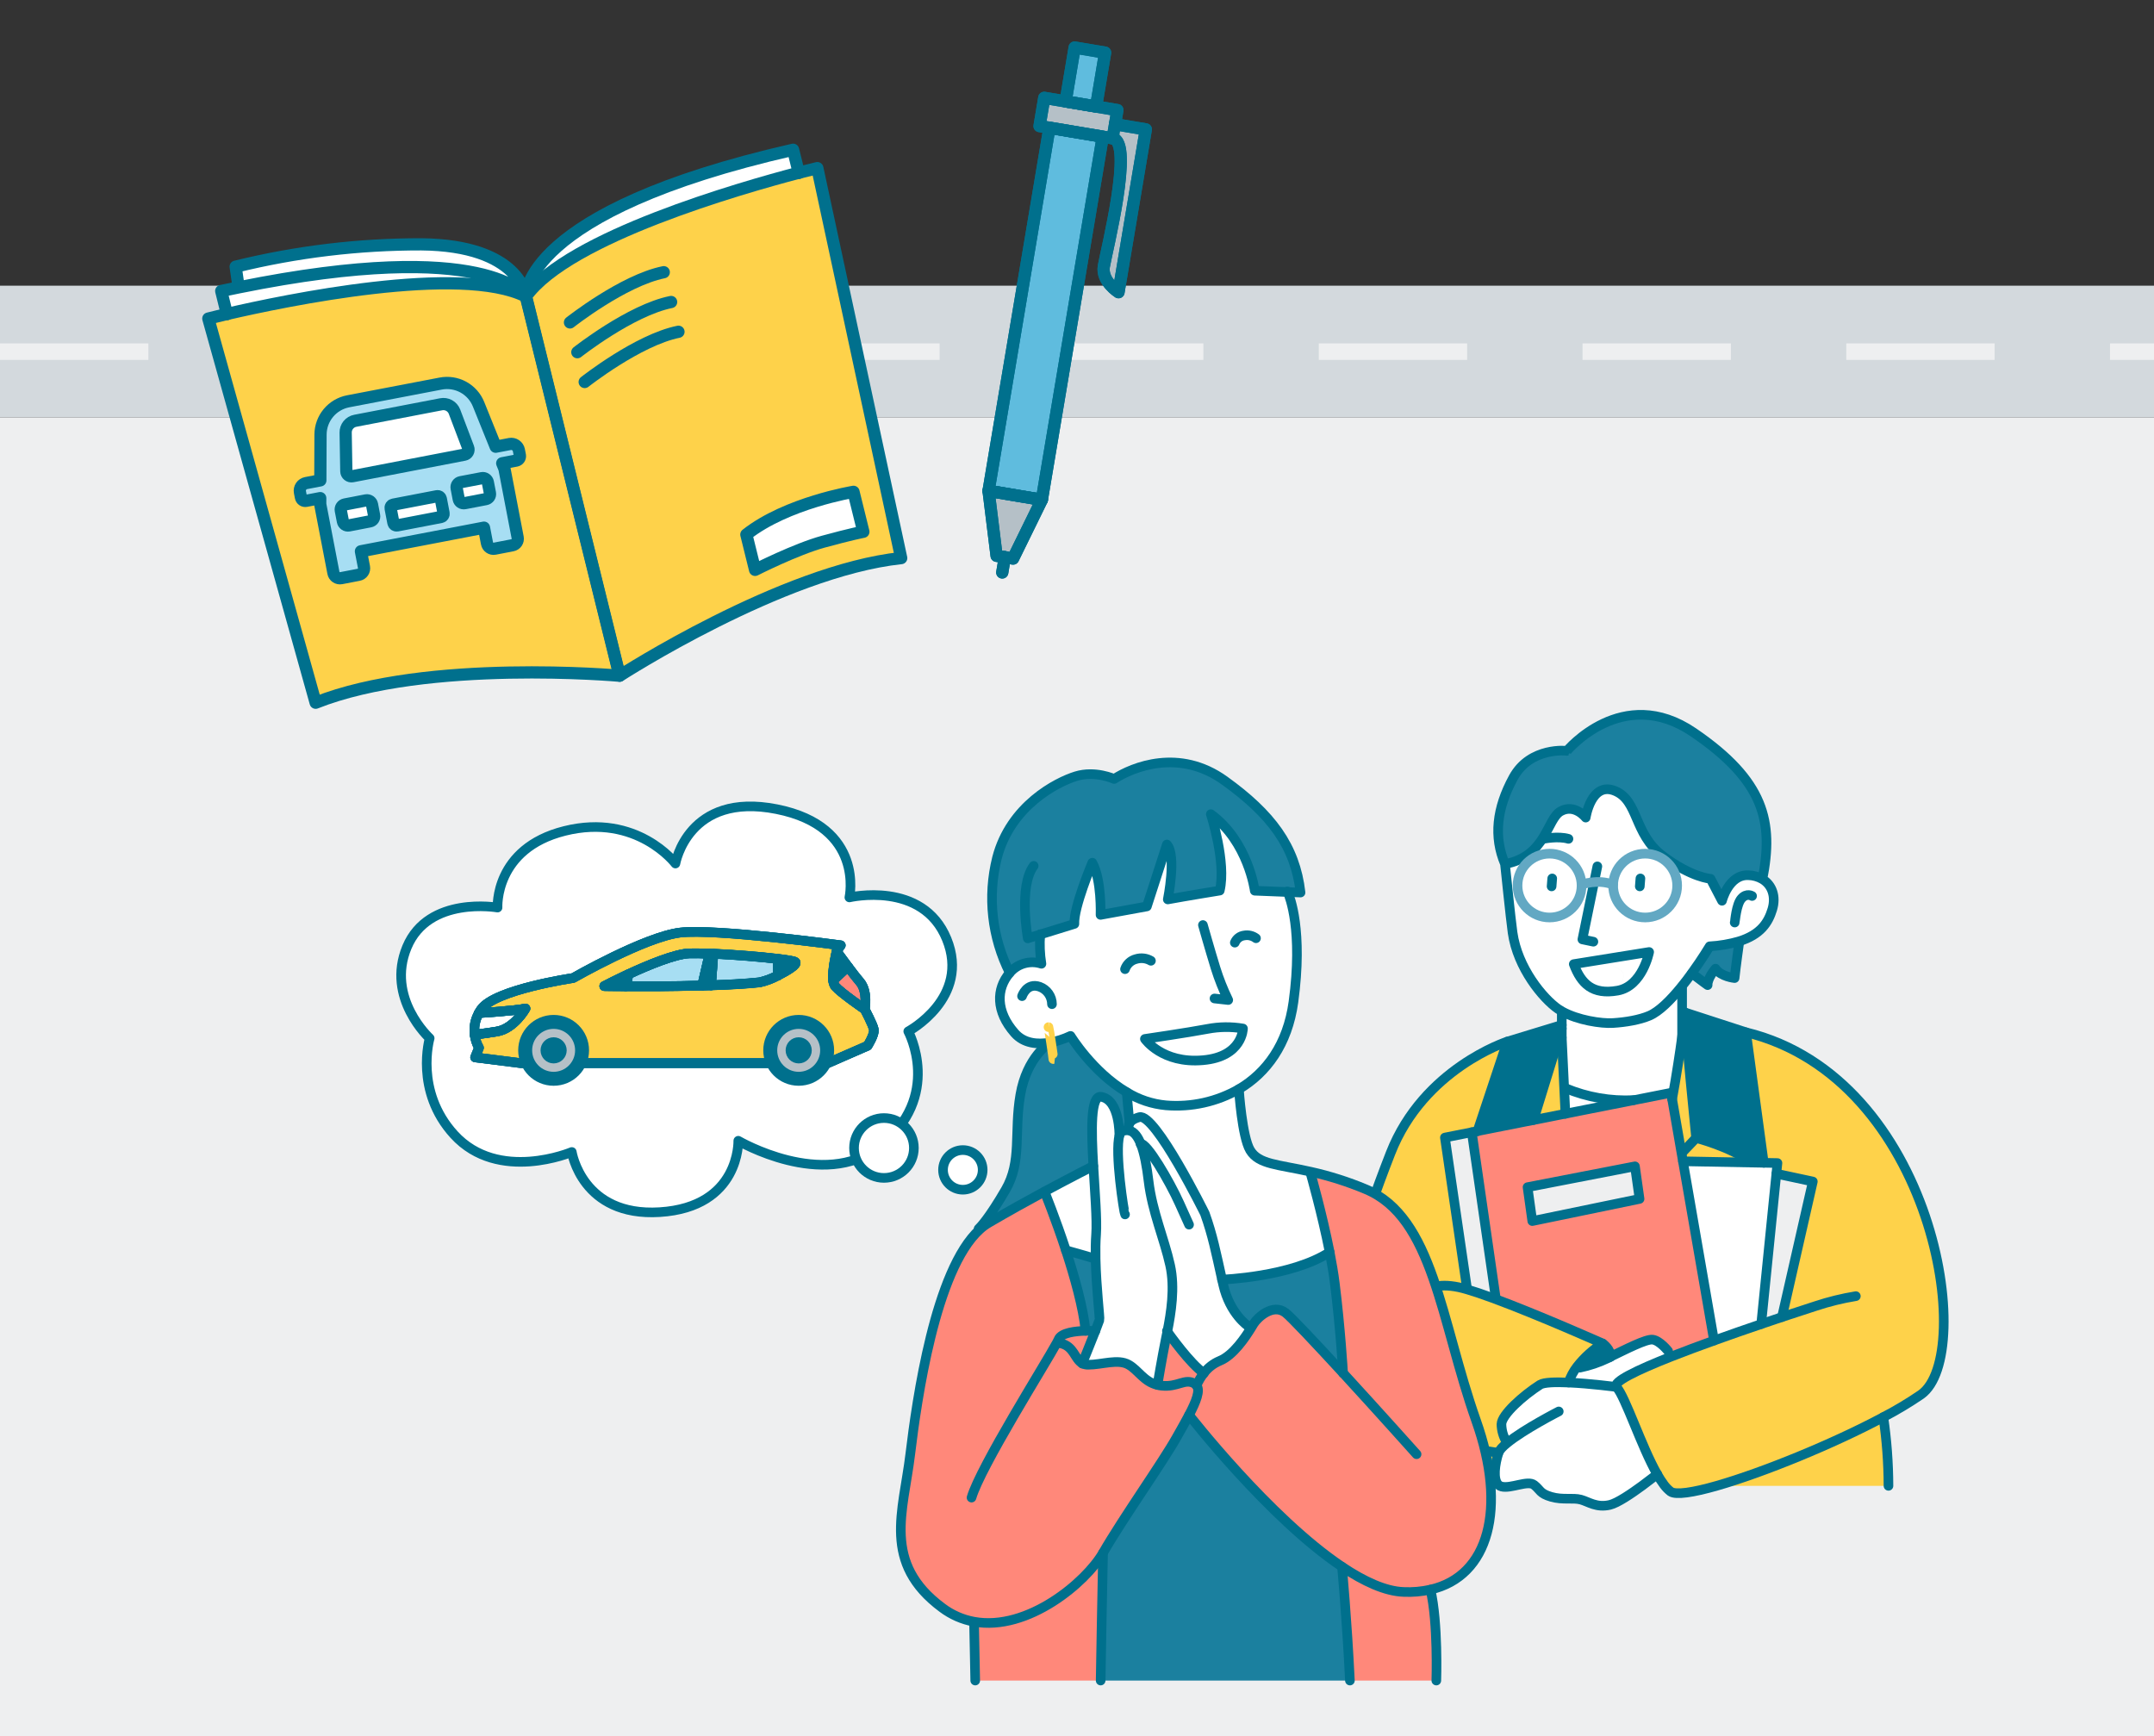<svg width="392" height="316" viewBox="0 0 392 316" fill="none" xmlns="http://www.w3.org/2000/svg">
<rect x="0" y="0" width="392" height="316" fill="#333333" stroke="none"/>
<path d="M0 52C153.086 52 238.914 52 392 52V76H0V52Z" fill="#D3D9DD"/>
<path d="M0 64C153.086 64 238.914 64 392 64" stroke="#EEEFF0" stroke-width="3" stroke-dasharray="27 21"/>
<rect width="392" height="240" transform="matrix(1 0 0 -1 0 316)" fill="#EEEFF0"/>
<path d="M200.686 24.874L190.986 23.247L179.903 89.337L189.604 90.963L200.686 24.874Z" fill="#FED24A"/>
<path d="M181.367 101.159L179.903 89.337L189.604 90.963L184.364 101.661L181.367 101.159Z" fill="#FED24A"/>
<path d="M203.352 20.038L190.044 17.806L189.182 22.945L202.49 25.177L203.352 20.038Z" fill="#FED24A"/>
<path d="M202.921 22.607L208.526 23.547L203.556 53.181C203.556 53.181 200.425 51.201 200.882 48.477C201.339 45.752 206.391 25.831 202.507 25.179" fill="#FED24A"/>
<path d="M201.117 9.581L195.573 8.651L193.929 18.457L199.473 19.387L201.117 9.581Z" fill="#FED24A"/>
<path d="M200.686 24.874L190.986 23.247L179.903 89.337L189.604 90.963L200.686 24.874Z" fill="#5FBCDE" stroke="#00708D" stroke-width="2.224" stroke-linecap="round" stroke-linejoin="round"/>
<path d="M181.367 101.159L179.903 89.337L189.604 90.963L184.364 101.661L181.367 101.159Z" fill="#B5C0C7" stroke="#00708D" stroke-width="2.224" stroke-linecap="round" stroke-linejoin="round"/>
<path d="M182.865 101.41L182.399 104.19" stroke="#00708D" stroke-width="2.224" stroke-linecap="round" stroke-linejoin="round"/>
<path d="M203.352 20.038L190.044 17.806L189.182 22.945L202.49 25.177L203.352 20.038Z" fill="#B5C0C7" stroke="#00708D" stroke-width="2.224" stroke-linecap="round" stroke-linejoin="round"/>
<path d="M202.921 22.607L208.526 23.547L203.556 53.181C203.556 53.181 200.425 51.201 200.882 48.477C201.339 45.752 206.391 25.831 202.507 25.179" fill="#B5C0C7"/>
<path d="M202.921 22.607L208.526 23.547L203.556 53.181C203.556 53.181 200.425 51.201 200.882 48.477C201.339 45.752 206.391 25.831 202.507 25.179" stroke="#00708D" stroke-width="2.224" stroke-linecap="round" stroke-linejoin="round"/>
<path d="M201.117 9.581L195.573 8.651L193.929 18.457L199.473 19.387L201.117 9.581Z" fill="#5FBCDE" stroke="#00708D" stroke-width="2.224" stroke-linecap="round" stroke-linejoin="round"/>
<path d="M200.686 24.874L190.986 23.247L179.903 89.337L189.604 90.963L200.686 24.874Z" stroke="#00708D" stroke-width="2.224" stroke-linecap="round" stroke-linejoin="round"/>
<path d="M181.367 101.159L179.903 89.337L189.604 90.963L184.364 101.661L181.367 101.159Z" stroke="#00708D" stroke-width="2.224" stroke-linecap="round" stroke-linejoin="round"/>
<path d="M182.865 101.41L182.399 104.19" stroke="#00708D" stroke-width="2.224" stroke-linecap="round" stroke-linejoin="round"/>
<path d="M203.352 20.038L190.044 17.806L189.182 22.945L202.49 25.177L203.352 20.038Z" stroke="#00708D" stroke-width="2.224" stroke-linecap="round" stroke-linejoin="round"/>
<path d="M202.921 22.607L208.526 23.547L203.556 53.181C203.556 53.181 200.425 51.201 200.882 48.477C201.339 45.752 206.391 25.831 202.507 25.179" stroke="#00708D" stroke-width="2.224" stroke-linecap="round" stroke-linejoin="round"/>
<path d="M201.117 9.581L195.573 8.651L193.929 18.457L199.473 19.387L201.117 9.581Z" stroke="#00708D" stroke-width="2.224" stroke-linecap="round" stroke-linejoin="round"/>
<path d="M145.37 31.455C147.497 30.896 148.751 30.619 148.751 30.619L164.012 101.593C142.365 103.881 112.79 122.992 112.79 122.992L95.734 53.945C103.49 43.127 134.941 34.175 145.37 31.455ZM157.12 96.782L155.325 89.513C155.325 89.513 143.2 91.48 135.827 97.289L137.415 103.716C137.415 103.716 144.816 99.955 149.851 98.578C154.886 97.201 157.12 96.782 157.12 96.782Z" fill="#FED24A"/>
<path d="M144.332 27.252L145.366 31.439C134.932 34.161 103.486 43.111 95.73 53.929C95.734 53.945 94.783 38.542 144.332 27.252Z" fill="white"/>
<path d="M155.325 89.513L157.12 96.782C157.12 96.782 154.915 97.205 149.851 98.578C144.787 99.951 137.415 103.716 137.415 103.716L135.827 97.289C143.201 91.486 155.325 89.513 155.325 89.513Z" fill="white"/>
<path d="M76.629 44.471C94.728 44.636 95.692 53.955 95.692 53.955C95.692 53.955 88.825 43.107 43.419 52.307L42.881 48.553C53.924 45.833 65.256 44.462 76.629 44.471Z" fill="white"/>
<path d="M41.297 57.158C51.799 54.713 83.787 48 95.692 53.955L112.743 122.982C112.743 122.982 77.703 119.832 57.444 127.896L37.912 57.977C37.912 57.977 39.155 57.659 41.297 57.158ZM94.454 81.921C94.418 81.739 94.348 81.566 94.246 81.412C94.144 81.257 94.012 81.125 93.859 81.021C93.705 80.918 93.533 80.846 93.351 80.809C93.17 80.772 92.983 80.772 92.802 80.807L90.209 81.303L87.087 73.567C86.552 72.238 85.571 71.137 84.313 70.451C83.054 69.766 81.597 69.54 80.19 69.812L63.351 73.039C61.943 73.311 60.674 74.062 59.759 75.165C58.843 76.268 58.339 77.655 58.331 79.088L58.297 87.426L55.704 87.922C55.522 87.957 55.349 88.027 55.193 88.129C55.038 88.231 54.905 88.362 54.801 88.516C54.697 88.67 54.625 88.842 54.588 89.024C54.551 89.206 54.55 89.393 54.586 89.575L54.767 90.513C54.787 90.617 54.827 90.716 54.885 90.805C54.943 90.893 55.018 90.969 55.105 91.028C55.193 91.088 55.291 91.129 55.395 91.151C55.498 91.172 55.605 91.173 55.708 91.153L58.279 90.657L58.276 91.768L60.679 104.263C60.708 104.419 60.768 104.568 60.855 104.702C60.942 104.835 61.054 104.949 61.186 105.039C61.318 105.128 61.466 105.191 61.621 105.222C61.777 105.254 61.938 105.255 62.094 105.224L65.274 104.61C65.43 104.582 65.579 104.522 65.712 104.436C65.845 104.349 65.96 104.237 66.049 104.106C66.138 103.975 66.201 103.828 66.233 103.672C66.266 103.517 66.267 103.357 66.237 103.201L65.684 100.333L88.078 96.034L88.63 98.897C88.658 99.053 88.718 99.201 88.804 99.335C88.891 99.467 89.003 99.582 89.134 99.671C89.265 99.761 89.412 99.823 89.568 99.856C89.723 99.888 89.883 99.889 90.039 99.859L93.251 99.238C93.406 99.209 93.555 99.15 93.688 99.063C93.82 98.977 93.934 98.865 94.023 98.734C94.112 98.603 94.174 98.455 94.206 98.3C94.238 98.145 94.238 97.985 94.208 97.83L91.807 85.323L91.397 84.314L93.972 83.817C94.18 83.775 94.363 83.653 94.483 83.479C94.602 83.304 94.649 83.089 94.613 82.881L94.454 81.921Z" fill="#FED24A"/>
<path d="M43.419 52.307C88.825 43.107 95.692 53.955 95.692 53.955C83.789 48.01 51.794 54.715 41.297 57.158L40.263 52.971C41.332 52.734 42.391 52.528 43.419 52.307Z" fill="white"/>
<path d="M92.802 80.807C92.983 80.772 93.17 80.772 93.351 80.809C93.533 80.846 93.705 80.918 93.859 81.021C94.012 81.124 94.144 81.257 94.246 81.412C94.348 81.566 94.419 81.739 94.454 81.921L94.638 82.869C94.674 83.078 94.627 83.292 94.507 83.467C94.388 83.641 94.205 83.763 93.997 83.805L91.421 84.302L91.832 85.311L94.233 97.818C94.263 97.973 94.263 98.133 94.231 98.288C94.199 98.444 94.137 98.591 94.048 98.722C93.959 98.853 93.845 98.965 93.712 99.052C93.58 99.138 93.431 99.197 93.275 99.226L90.064 99.847C89.908 99.877 89.748 99.876 89.593 99.844C89.437 99.812 89.29 99.749 89.159 99.66C89.028 99.57 88.916 99.456 88.829 99.323C88.743 99.19 88.683 99.041 88.654 98.885L88.103 96.022L65.709 100.322L66.262 103.189C66.292 103.345 66.29 103.505 66.258 103.661C66.226 103.816 66.163 103.963 66.074 104.094C65.984 104.225 65.87 104.337 65.737 104.424C65.604 104.511 65.455 104.57 65.299 104.599L62.119 105.212C61.963 105.243 61.802 105.242 61.647 105.211C61.491 105.179 61.343 105.116 61.211 105.027C61.079 104.938 60.967 104.823 60.88 104.69C60.793 104.557 60.733 104.408 60.704 104.251L58.301 91.756L58.304 90.645L55.733 91.141C55.63 91.161 55.523 91.16 55.419 91.139C55.316 91.118 55.218 91.076 55.13 91.017C55.043 90.957 54.968 90.881 54.91 90.793C54.852 90.704 54.812 90.606 54.792 90.502L54.611 89.564C54.575 89.382 54.576 89.194 54.612 89.013C54.65 88.831 54.722 88.658 54.826 88.504C54.93 88.351 55.063 88.219 55.218 88.117C55.373 88.015 55.547 87.945 55.729 87.91L58.322 87.414L58.356 79.076C58.364 77.643 58.868 76.257 59.783 75.154C60.699 74.051 61.968 73.299 63.376 73.027L80.215 69.8C81.622 69.529 83.079 69.755 84.338 70.44C85.596 71.125 86.577 72.226 87.112 73.555L90.234 81.292L92.802 80.807ZM88.777 87.76C88.754 87.64 88.708 87.526 88.641 87.425C88.574 87.323 88.487 87.236 88.387 87.168C88.286 87.1 88.172 87.052 88.053 87.028C87.934 87.005 87.811 87.005 87.691 87.028L83.836 87.764C83.716 87.787 83.603 87.833 83.501 87.9C83.4 87.967 83.312 88.054 83.244 88.155C83.176 88.256 83.129 88.369 83.105 88.488C83.081 88.608 83.081 88.731 83.105 88.85L83.486 90.844C83.534 91.084 83.674 91.297 83.878 91.434C84.082 91.571 84.331 91.622 84.572 91.575L88.421 90.835C88.663 90.789 88.878 90.648 89.017 90.444C89.156 90.24 89.208 89.99 89.162 89.747L88.777 87.76ZM84.516 82.76C84.649 82.733 84.775 82.678 84.885 82.598C84.995 82.518 85.086 82.415 85.151 82.296C85.217 82.177 85.256 82.046 85.266 81.91C85.275 81.774 85.255 81.638 85.207 81.511L82.704 74.911C82.525 74.435 82.182 74.038 81.738 73.79C81.294 73.542 80.776 73.459 80.276 73.556L64.654 76.56C64.153 76.655 63.702 76.924 63.381 77.319C63.06 77.715 62.89 78.211 62.899 78.72L63.022 85.759C63.025 85.894 63.056 86.026 63.115 86.148C63.174 86.269 63.259 86.376 63.364 86.461C63.468 86.546 63.59 86.608 63.721 86.641C63.852 86.674 63.988 86.679 64.121 86.654L84.516 82.76ZM80.227 90.777C80.199 90.627 80.113 90.494 79.987 90.408C79.862 90.321 79.707 90.288 79.557 90.315L71.552 91.854C71.478 91.867 71.408 91.895 71.345 91.937C71.282 91.978 71.228 92.031 71.185 92.093C71.143 92.155 71.113 92.225 71.097 92.298C71.082 92.372 71.081 92.448 71.095 92.522L71.606 95.172C71.62 95.246 71.648 95.317 71.689 95.38C71.73 95.443 71.783 95.497 71.845 95.539C71.907 95.582 71.977 95.612 72.05 95.627C72.124 95.642 72.2 95.643 72.274 95.629L80.274 94.092C80.424 94.064 80.556 93.978 80.643 93.852C80.729 93.727 80.763 93.572 80.736 93.422L80.227 90.777ZM67.71 91.809C67.662 91.567 67.521 91.354 67.317 91.215C67.114 91.076 66.864 91.023 66.621 91.067L62.774 91.812C62.653 91.834 62.538 91.88 62.436 91.947C62.333 92.014 62.245 92.1 62.176 92.201C62.107 92.303 62.059 92.417 62.034 92.537C62.009 92.656 62.009 92.78 62.032 92.9L62.416 94.882C62.462 95.124 62.602 95.338 62.805 95.477C63.008 95.616 63.257 95.669 63.499 95.625L67.357 94.878C67.477 94.856 67.591 94.81 67.692 94.744C67.794 94.677 67.881 94.591 67.95 94.491C68.018 94.39 68.065 94.277 68.089 94.158C68.113 94.039 68.114 93.916 68.09 93.797L67.71 91.809Z" fill="#A7DEF3"/>
<path d="M87.691 87.028C87.811 87.005 87.933 87.005 88.053 87.028C88.172 87.052 88.286 87.1 88.386 87.168C88.487 87.236 88.574 87.323 88.641 87.425C88.708 87.526 88.754 87.64 88.777 87.76L89.162 89.747C89.208 89.99 89.156 90.24 89.017 90.444C88.877 90.648 88.663 90.789 88.421 90.835L84.572 91.575C84.331 91.622 84.082 91.571 83.878 91.434C83.674 91.297 83.534 91.084 83.486 90.844L83.105 88.85C83.081 88.731 83.081 88.608 83.105 88.488C83.129 88.369 83.176 88.256 83.244 88.155C83.312 88.054 83.399 87.967 83.501 87.9C83.603 87.833 83.716 87.787 83.836 87.764L87.691 87.028Z" fill="white"/>
<path d="M85.207 81.511C85.255 81.638 85.275 81.774 85.266 81.91C85.256 82.046 85.217 82.177 85.151 82.296C85.086 82.415 84.995 82.518 84.885 82.598C84.775 82.678 84.649 82.733 84.516 82.76L64.128 86.685C63.996 86.71 63.859 86.706 63.729 86.672C63.598 86.639 63.476 86.578 63.371 86.493C63.267 86.407 63.182 86.3 63.123 86.179C63.064 86.058 63.032 85.925 63.03 85.79L62.907 78.752C62.897 78.242 63.068 77.746 63.389 77.351C63.71 76.955 64.161 76.686 64.661 76.591L80.284 73.587C80.784 73.49 81.301 73.573 81.746 73.821C82.19 74.069 82.532 74.466 82.712 74.942L85.207 81.511Z" fill="white"/>
<path d="M79.547 90.317C79.697 90.29 79.851 90.324 79.977 90.41C80.102 90.497 80.188 90.63 80.216 90.779L80.721 93.431C80.748 93.581 80.715 93.736 80.628 93.861C80.542 93.987 80.409 94.073 80.259 94.101L72.259 95.638C72.186 95.652 72.11 95.651 72.036 95.636C71.962 95.621 71.893 95.591 71.831 95.549C71.768 95.506 71.715 95.452 71.674 95.389C71.633 95.326 71.605 95.255 71.591 95.181L71.081 92.531C71.067 92.457 71.068 92.381 71.083 92.308C71.098 92.234 71.128 92.164 71.171 92.102C71.213 92.04 71.267 91.987 71.33 91.946C71.393 91.905 71.464 91.876 71.538 91.863L79.547 90.317Z" fill="white"/>
<path d="M66.611 91.07C66.853 91.025 67.103 91.079 67.307 91.217C67.511 91.356 67.652 91.57 67.699 91.811L68.079 93.8C68.103 93.919 68.103 94.042 68.079 94.161C68.055 94.28 68.007 94.393 67.939 94.493C67.871 94.594 67.784 94.68 67.682 94.746C67.58 94.813 67.466 94.858 67.347 94.88L63.489 95.628C63.247 95.672 62.997 95.619 62.794 95.479C62.591 95.34 62.452 95.126 62.406 94.885L62.022 92.903C61.998 92.783 61.999 92.659 62.024 92.539C62.048 92.419 62.097 92.305 62.166 92.204C62.235 92.103 62.323 92.016 62.425 91.95C62.528 91.883 62.643 91.837 62.763 91.814L66.611 91.07Z" fill="white"/>
<path d="M95.692 53.955L112.743 122.982C112.743 122.982 77.703 119.832 57.444 127.896L37.912 57.977C37.912 57.977 39.158 57.669 41.293 57.142C51.794 54.715 83.787 48 95.692 53.955Z" stroke="#00708D" stroke-width="2.224" stroke-linecap="round" stroke-linejoin="round"/>
<path d="M41.303 57.184L40.26 52.96C41.316 52.738 42.372 52.516 43.43 52.305C88.836 43.105 95.702 53.953 95.702 53.953C95.702 53.953 94.739 44.634 76.639 44.468C65.266 44.454 53.932 45.82 42.888 48.535L43.426 52.289" stroke="#00708D" stroke-width="2.224" stroke-linecap="round" stroke-linejoin="round"/>
<path d="M95.734 53.945L112.785 122.972C112.785 122.972 142.333 103.867 164.007 101.573L148.746 30.599C148.746 30.599 147.5 30.906 145.365 31.434C134.941 34.175 103.49 43.127 95.734 53.945Z" stroke="#00708D" stroke-width="2.224" stroke-linecap="round" stroke-linejoin="round"/>
<path d="M145.375 31.476L144.332 27.252C94.783 38.542 95.734 53.945 95.734 53.945" stroke="#00708D" stroke-width="2.224" stroke-linecap="round" stroke-linejoin="round"/>
<path d="M103.729 58.683C103.729 58.683 113.406 51.034 120.795 49.542" stroke="#00708D" stroke-width="2.224" stroke-linecap="round" stroke-linejoin="round"/>
<path d="M105.067 64.1C105.067 64.1 114.746 56.456 122.135 54.964" stroke="#00708D" stroke-width="2.224" stroke-linecap="round" stroke-linejoin="round"/>
<path d="M106.406 69.522C106.406 69.522 116.084 61.873 123.473 60.381" stroke="#00708D" stroke-width="2.224" stroke-linecap="round" stroke-linejoin="round"/>
<path d="M135.827 97.289L137.415 103.716C137.415 103.716 144.816 99.955 149.851 98.578C154.886 97.201 157.12 96.782 157.12 96.782L155.325 89.513C155.325 89.513 143.201 91.486 135.827 97.289Z" stroke="#00708D" stroke-width="2.224" stroke-linecap="round" stroke-linejoin="round"/>
<path d="M92.802 80.807L90.209 81.303L87.087 73.567C86.552 72.238 85.571 71.137 84.313 70.451C83.054 69.766 81.597 69.54 80.19 69.812L63.351 73.039C61.943 73.311 60.674 74.062 59.758 75.165C58.843 76.268 58.339 77.655 58.331 79.088L58.297 87.426L55.704 87.922C55.522 87.957 55.348 88.027 55.193 88.129C55.038 88.231 54.905 88.362 54.801 88.516C54.697 88.67 54.625 88.842 54.588 89.024C54.551 89.206 54.55 89.393 54.586 89.575L54.767 90.513C54.787 90.617 54.827 90.716 54.885 90.805C54.943 90.893 55.018 90.969 55.105 91.028C55.193 91.088 55.291 91.129 55.394 91.151C55.498 91.172 55.605 91.173 55.708 91.153L58.279 90.657L58.276 91.768L60.679 104.263C60.708 104.419 60.768 104.568 60.855 104.702C60.942 104.835 61.054 104.949 61.186 105.039C61.318 105.128 61.466 105.191 61.621 105.222C61.777 105.254 61.938 105.255 62.094 105.224L65.274 104.61C65.43 104.582 65.579 104.522 65.712 104.436C65.845 104.349 65.96 104.237 66.049 104.106C66.138 103.975 66.201 103.828 66.233 103.672C66.266 103.517 66.267 103.357 66.237 103.201L65.684 100.333L88.078 96.034L88.629 98.897C88.658 99.053 88.718 99.201 88.804 99.334C88.891 99.467 89.003 99.582 89.134 99.671C89.265 99.761 89.412 99.823 89.568 99.856C89.723 99.888 89.883 99.889 90.039 99.859L93.251 99.238C93.406 99.209 93.555 99.15 93.687 99.063C93.82 98.977 93.934 98.865 94.023 98.734C94.112 98.603 94.174 98.455 94.206 98.3C94.238 98.145 94.238 97.985 94.208 97.83L91.807 85.323L91.397 84.314L93.972 83.817C94.18 83.774 94.363 83.653 94.483 83.479C94.602 83.304 94.649 83.089 94.613 82.881L94.429 81.932C94.36 81.568 94.151 81.246 93.846 81.035C93.542 80.825 93.166 80.743 92.802 80.807Z" stroke="#00708D" stroke-width="2.224" stroke-linecap="round" stroke-linejoin="round"/>
<path d="M80.281 73.577L64.659 76.581C64.158 76.675 63.708 76.945 63.386 77.34C63.065 77.735 62.895 78.232 62.905 78.741L63.027 85.78C63.03 85.915 63.062 86.047 63.12 86.169C63.179 86.29 63.264 86.397 63.369 86.482C63.473 86.567 63.595 86.629 63.726 86.662C63.857 86.695 63.993 86.699 64.126 86.674L84.513 82.749C84.646 82.723 84.772 82.668 84.882 82.588C84.992 82.508 85.083 82.405 85.149 82.286C85.215 82.167 85.254 82.035 85.263 81.899C85.273 81.764 85.253 81.628 85.204 81.501L82.702 74.9C82.517 74.431 82.173 74.043 81.731 73.801C81.289 73.559 80.776 73.48 80.281 73.577Z" stroke="#00708D" stroke-width="2.224" stroke-linecap="round" stroke-linejoin="round"/>
<path d="M80.267 94.088L72.267 95.625C72.194 95.639 72.118 95.638 72.044 95.623C71.97 95.608 71.9 95.578 71.838 95.535C71.776 95.493 71.723 95.439 71.682 95.376C71.641 95.313 71.613 95.242 71.599 95.168L71.089 92.518C71.075 92.444 71.076 92.368 71.091 92.294C71.106 92.221 71.136 92.151 71.179 92.089C71.221 92.027 71.275 91.974 71.338 91.933C71.401 91.892 71.472 91.863 71.546 91.85L79.551 90.311C79.701 90.284 79.855 90.317 79.981 90.404C80.106 90.49 80.192 90.623 80.22 90.773L80.725 93.425C80.751 93.573 80.717 93.726 80.631 93.85C80.546 93.973 80.415 94.059 80.267 94.088Z" stroke="#00708D" stroke-width="2.224" stroke-linecap="round" stroke-linejoin="round"/>
<path d="M67.347 94.88L63.489 95.628C63.247 95.672 62.997 95.619 62.794 95.479C62.591 95.34 62.452 95.126 62.406 94.885L62.022 92.903C61.998 92.783 61.999 92.659 62.024 92.539C62.048 92.419 62.097 92.305 62.166 92.204C62.235 92.103 62.323 92.016 62.425 91.95C62.528 91.883 62.643 91.837 62.763 91.814L66.611 91.07C66.853 91.025 67.103 91.079 67.307 91.217C67.511 91.356 67.652 91.57 67.699 91.811L68.079 93.8C68.103 93.919 68.103 94.042 68.079 94.161C68.055 94.28 68.007 94.393 67.939 94.493C67.871 94.594 67.784 94.68 67.682 94.746C67.58 94.813 67.466 94.858 67.347 94.88Z" stroke="#00708D" stroke-width="2.224" stroke-linecap="round" stroke-linejoin="round"/>
<path d="M88.421 90.835L84.572 91.575C84.331 91.622 84.082 91.571 83.878 91.434C83.674 91.297 83.534 91.084 83.486 90.844L83.105 88.85C83.081 88.731 83.081 88.608 83.105 88.488C83.129 88.369 83.176 88.256 83.244 88.155C83.312 88.054 83.399 87.967 83.501 87.9C83.603 87.833 83.716 87.787 83.836 87.764L87.691 87.028C87.811 87.005 87.933 87.005 88.053 87.028C88.172 87.052 88.286 87.1 88.386 87.168C88.487 87.236 88.574 87.323 88.641 87.425C88.708 87.526 88.754 87.64 88.777 87.76L89.162 89.747C89.208 89.99 89.156 90.24 89.017 90.444C88.877 90.648 88.663 90.789 88.421 90.835Z" stroke="#00708D" stroke-width="2.224" stroke-linecap="round" stroke-linejoin="round"/>
<path d="M324.295 239.711L329.912 215.038L323.279 213.615L323.472 211.674L320.986 211.631L317.766 187.882C352.063 196.222 359.737 246.692 349.602 253.809C347.401 255.314 345.11 256.686 342.743 257.917C333.641 262.781 320.84 268.009 312.424 270.416C308.137 271.647 304.965 272.125 304.039 271.471C303.582 271.119 303.176 270.704 302.834 270.24C302.374 269.618 301.954 268.967 301.578 268.291C298.684 263.187 295.807 254.232 294.182 252.432C293.376 251.539 297.946 249.346 304.107 246.914C306.542 245.956 309.252 244.952 311.931 243.982C314.872 242.921 317.835 241.896 320.505 240.989L324.295 239.711Z" fill="#FED24A"/>
<path d="M342.764 257.917C343.374 262.058 343.686 266.238 343.699 270.424H312.45C320.84 268.009 333.641 262.781 342.764 257.917Z" fill="#FED24A"/>
<path d="M329.903 215.038L324.287 239.711L320.506 240.994L323.266 213.636L329.903 215.038Z" fill="#EEEFF0"/>
<path d="M323.472 211.674L323.279 213.615L320.518 240.972C317.839 241.883 314.876 242.909 311.944 243.964L306.285 211.337L318.868 211.572L321.011 211.614L323.472 211.674Z" fill="white"/>
<path d="M320.741 160.003C322.512 161.063 323.236 163.175 322.533 165.504C321.809 167.898 320.424 170.087 316.497 171.314C314.753 171.819 312.956 172.125 311.142 172.224C311.142 172.224 309.8 174.473 307.901 177.097C307.28 177.952 306.615 178.854 305.882 179.73C304.03 182 301.955 184.099 300.154 184.86C298.354 185.621 295.867 186.044 293.535 186.189C291.391 186.322 287.13 185.659 284.313 184.095C284.047 183.949 283.794 183.791 283.554 183.629C280.811 181.727 276.172 176.174 275.267 169.719C274.92 167.24 273.887 157.233 273.887 157.233C281.385 155.857 281.484 149.039 284.03 147.628C286.577 146.217 288.579 148.782 288.579 148.782C288.579 148.782 289.569 142.157 293.899 143.926C298.229 145.696 297.282 151.749 302.555 155.733C307.828 159.717 311.297 159.918 311.297 159.918L313.384 163.923C313.384 163.923 314.585 159.144 318.147 159.272C319.059 159.287 319.952 159.534 320.741 159.99V160.003ZM291.747 180.324C293.848 180.495 295.906 178.713 295.361 177.153C294.817 175.592 288.725 174.16 288.137 175.952C287.511 177.956 289.441 180.145 291.747 180.324Z" fill="white"/>
<path d="M309.466 206.428L309.439 206.157C309.384 205.603 309.305 204.808 309.21 203.846C309.021 201.922 308.768 199.331 308.515 196.663C308.092 192.209 307.674 187.602 307.539 185.484L316.969 188.544L319.978 210.737L319.125 210.72C317.047 209.267 314.527 208.169 312.532 207.433C311.492 207.049 310.58 206.758 309.928 206.563C309.755 206.511 309.6 206.466 309.466 206.428Z" fill="#00708D" stroke="#00708D" stroke-width="1.749"/>
<path d="M308.193 133.313C321.131 142.135 322.808 149.612 320.741 160.007C319.952 159.551 319.059 159.304 318.147 159.289C314.585 159.161 313.384 163.94 313.384 163.94L311.297 159.935C311.297 159.935 307.811 159.721 302.555 155.75C297.299 151.779 298.225 145.713 293.899 143.943C289.574 142.174 288.579 148.799 288.579 148.799C288.579 148.799 286.577 146.235 284.03 147.645C281.484 149.056 281.385 155.874 273.887 157.25C271.808 152.343 272.331 147.171 275.417 141.52C278.504 135.869 285.239 136.642 285.166 136.672C285.166 136.672 295.25 124.485 308.193 133.313Z" fill="#1B809F"/>
<path d="M318.855 211.589L306.272 211.354L305.998 209.806H306.122L308.694 207.135C308.694 207.135 314.808 208.661 318.855 211.589Z" fill="#FED24A"/>
<path d="M316.497 171.322L316.531 171.391C316.531 171.391 315.867 176.093 315.674 178.008C315.674 178.008 313.179 177.768 312.201 176.298C312.201 176.298 310.709 178.008 310.765 179.29C310.765 179.29 309.655 178.508 307.901 177.153C309.801 174.528 311.142 172.28 311.142 172.28C312.958 172.165 314.755 171.844 316.497 171.322Z" fill="#1B809F"/>
<path d="M268.888 205.861L279.083 203.843L284.883 202.693L297.368 200.223L304.107 198.889L304.309 200.039L305.998 209.806L306.272 211.354L311.931 243.982C309.23 244.952 306.542 245.956 304.107 246.914L303.58 245.884C303.58 245.884 302.101 243.999 300.793 243.815C299.597 243.648 295.829 245.614 293.046 246.948C293.248 245.597 291.67 244.52 291.67 244.52C291.67 244.52 279.889 239.28 271.632 236.24L272.193 236.159L267.842 206.066L268.888 205.861ZM298.379 218.202L297.522 212.273L277.973 216.064L278.83 222.232L298.379 218.202Z" fill="#FF887A"/>
<path d="M306.122 188.604C306.401 186.523 306.551 185.069 306.637 184.522C306.637 186.997 308.673 207.113 308.673 207.113L306.101 209.785H305.976L304.287 200.017C305.132 195.521 305.736 191.468 306.122 188.604Z" fill="#FED24A"/>
<path d="M306.122 179.901V188.604C305.736 191.468 305.132 195.521 304.309 200.039L304.107 198.889L297.368 200.223C293.096 200.445 288.83 199.701 284.888 198.047H284.665L284.236 188.827V184.274L284.326 184.112C287.143 185.676 291.413 186.339 293.548 186.206C295.867 186.061 298.392 185.633 300.167 184.877C301.942 184.12 304.026 182.009 305.895 179.747L306.122 179.901Z" fill="white"/>
<path d="M303.58 245.884L304.107 246.914C297.946 249.346 293.389 251.539 294.182 252.432C294.182 252.432 289.466 251.8 285.458 251.625C285.812 250.586 286.333 249.611 287.001 248.739L287.516 248.897C289.27 248.536 290.973 247.962 292.588 247.188L293.046 246.97C295.829 245.636 299.597 243.67 300.793 243.836C302.101 243.999 303.58 245.884 303.58 245.884Z" fill="white"/>
<path d="M274.311 262.593L274.183 262.435C273.582 261.456 273.258 260.334 273.244 259.186C273.287 257.438 277.222 253.954 280.266 252.009C280.961 251.582 283.079 251.509 285.458 251.616C289.449 251.791 294.182 252.424 294.182 252.424C295.807 254.224 298.684 263.179 301.578 268.283C301.578 268.283 300.394 269.244 298.851 270.377C296.875 271.831 294.315 273.566 292.948 273.882C290.521 274.455 289.089 273.31 287.657 272.921C286.225 272.532 284.403 273.032 282.277 272.416C280.15 271.801 280.318 271.134 279.16 270.245C278.003 269.356 274.963 270.963 273.244 270.544C273.036 270.493 272.845 270.392 272.686 270.249C271.64 269.27 272.065 266.402 272.686 264.41C272.884 263.923 273.467 263.286 274.311 262.593Z" fill="white"/>
<path d="M297.543 212.273L298.379 218.202L278.856 222.233L277.994 216.064L297.543 212.273Z" fill="#EEEFF0"/>
<path d="M297.368 200.218L284.888 202.693L284.665 198.047H284.888C288.83 199.7 293.097 200.442 297.368 200.218Z" fill="white"/>
<path d="M295.374 177.153C295.919 178.713 293.861 180.495 291.76 180.324C289.441 180.145 287.511 177.935 288.15 175.951C288.746 174.148 294.825 175.592 295.374 177.153Z" fill="white"/>
<path d="M291.67 244.52C291.67 244.52 293.248 245.597 293.046 246.948L292.588 247.166C290.973 247.941 289.27 248.515 287.516 248.876L287.001 248.718C288.305 247.062 289.884 245.643 291.67 244.52Z" fill="#00708D"/>
<path d="M266.959 234.663C268.245 235.039 269.866 235.591 271.632 236.24C279.889 239.28 291.67 244.52 291.67 244.52C289.882 245.649 288.303 247.076 287.001 248.739C286.333 249.611 285.812 250.586 285.458 251.625C283.079 251.518 280.961 251.573 280.266 252.018C277.222 253.963 273.287 257.447 273.244 259.195C273.258 260.342 273.582 261.465 274.183 262.444L274.311 262.602C273.454 263.286 272.867 263.923 272.708 264.418C272.708 264.418 263.864 263.234 256.19 259.917C251.658 257.959 247.534 255.262 245.9 251.625C241.446 241.827 247.894 223.164 253.081 209.87C259.083 194.482 274.32 189.57 274.32 189.57L268.905 205.861L267.859 206.066L262.972 207.036L267.002 234.569L266.959 234.663Z" fill="#FED24A"/>
<path d="M284.66 198.047L284.883 202.693L279.083 203.843L284.223 187.194V188.827L284.66 198.047Z" fill="#FED24A"/>
<path d="M274.99 190.275L283.121 187.798L278.401 203.087L270.192 204.711L274.99 190.275Z" fill="#00708D" stroke="#00708D" stroke-width="1.749"/>
<path d="M272.687 270.257L272.545 270.424H255.877C256.082 268.227 256.185 260.165 256.19 259.917C263.864 263.234 272.708 264.418 272.708 264.418C272.065 266.44 271.64 269.279 272.687 270.257Z" fill="#FED24A"/>
<path d="M282.483 159.875L282.371 161.324" stroke="#00708D" stroke-width="1.749" stroke-linecap="round" stroke-linejoin="round"/>
<path d="M298.534 159.875L298.422 161.324" stroke="#00708D" stroke-width="1.749" stroke-linecap="round" stroke-linejoin="round"/>
<path d="M290.697 157.678L287.975 170.972L289.977 171.39" stroke="#00708D" stroke-width="1.749" stroke-linecap="round" stroke-linejoin="round"/>
<path d="M306.122 179.901V188.604V189.848" stroke="#00708D" stroke-width="1.749" stroke-linecap="round" stroke-linejoin="round"/>
<path d="M315.695 167.902C315.764 167.697 315.97 164.585 316.93 163.521C317.89 162.457 318.855 163.072 318.855 163.072" stroke="#00708D" stroke-width="1.749" stroke-linecap="round" stroke-linejoin="round"/>
<path d="M317.762 187.882C352.059 196.222 359.733 246.692 349.598 253.809C347.397 255.314 345.106 256.686 342.739 257.917C333.637 262.781 320.836 268.009 312.42 270.416C308.133 271.647 304.96 272.125 304.034 271.471C303.578 271.119 303.172 270.704 302.83 270.24C302.369 269.618 301.95 268.967 301.573 268.291C298.68 263.187 295.803 254.232 294.178 252.432C293.372 251.539 297.942 249.346 304.103 246.914C306.538 245.956 309.247 244.952 311.927 243.982C314.868 242.921 317.83 241.896 320.501 240.989L324.282 239.707C327.241 238.724 329.5 237.997 330.426 237.698C332.812 236.905 335.258 236.303 337.74 235.898" stroke="#00708D" stroke-width="1.749" stroke-linecap="round" stroke-linejoin="round"/>
<path d="M306.636 184.522C306.636 186.997 308.673 207.113 308.673 207.113C308.673 207.113 314.808 208.661 318.855 211.589" stroke="#00708D" stroke-width="1.749" stroke-linecap="round" stroke-linejoin="round"/>
<path d="M320.981 211.632L317.762 187.882L306.662 184.274C306.662 184.274 306.636 184.351 306.636 184.492" stroke="#00708D" stroke-width="1.749" stroke-linecap="round" stroke-linejoin="round"/>
<path d="M306.122 209.785L308.673 207.113" stroke="#00708D" stroke-width="1.749" stroke-linecap="round" stroke-linejoin="round"/>
<path d="M306.662 184.274C306.662 184.274 306.662 184.351 306.636 184.492V184.522C306.572 185.069 306.401 186.523 306.122 188.604C305.736 191.468 305.132 195.521 304.309 200.039" stroke="#00708D" stroke-width="1.749" stroke-linecap="round" stroke-linejoin="round"/>
<path d="M273.887 157.25C281.385 155.874 281.484 149.056 284.03 147.645C286.577 146.235 288.579 148.799 288.579 148.799C288.579 148.799 289.569 142.174 293.899 143.943C298.229 145.713 297.282 151.766 302.555 155.75C307.828 159.734 311.297 159.935 311.297 159.935L313.384 163.94C313.384 163.94 314.585 159.161 318.147 159.289C319.059 159.304 319.952 159.551 320.741 160.007C322.512 161.067 323.236 163.179 322.533 165.509C321.809 167.903 320.424 170.091 316.497 171.318C314.753 171.824 312.956 172.129 311.142 172.228C311.142 172.228 309.8 174.477 307.901 177.101C307.28 177.956 306.615 178.858 305.882 179.735C304.03 182.004 301.955 184.103 300.154 184.864C298.354 185.625 295.867 186.048 293.535 186.193C291.391 186.326 287.13 185.663 284.313 184.099C284.047 183.954 283.794 183.795 283.554 183.633C280.811 181.731 276.172 176.178 275.267 169.723C274.92 167.244 273.887 157.237 273.887 157.237C271.808 152.33 272.331 147.158 275.417 141.507C278.504 135.856 285.239 136.63 285.166 136.66C285.166 136.66 295.25 124.473 308.193 133.3C321.136 142.127 322.808 149.599 320.741 159.995" stroke="#00708D" stroke-width="1.749" stroke-linecap="round" stroke-linejoin="round"/>
<path d="M316.531 171.391C316.531 171.391 315.867 176.093 315.674 178.008C315.674 178.008 313.179 177.768 312.201 176.298C312.201 176.298 310.709 178.008 310.765 179.29C310.765 179.29 309.655 178.508 307.901 177.153" stroke="#00708D" stroke-width="1.749" stroke-linecap="round" stroke-linejoin="round"/>
<path d="M274.303 189.57C274.303 189.57 259.07 194.473 253.064 209.87C247.877 223.164 241.429 241.827 245.883 251.625C247.534 255.262 251.658 257.959 256.172 259.917C263.846 263.234 272.691 264.418 272.691 264.418" stroke="#00708D" stroke-width="1.749" stroke-linecap="round" stroke-linejoin="round"/>
<path d="M284.223 188.827V187.194V186.548V184.274" stroke="#00708D" stroke-width="1.749" stroke-linecap="round" stroke-linejoin="round"/>
<path d="M279.083 203.843L284.223 187.194" stroke="#00708D" stroke-width="1.749" stroke-linecap="round" stroke-linejoin="round"/>
<path d="M284.223 188.827L284.661 198.047L284.884 202.693V202.715" stroke="#00708D" stroke-width="1.749" stroke-linecap="round" stroke-linejoin="round"/>
<path d="M284.223 186.548L274.303 189.57L268.888 205.861L268.88 205.891" stroke="#00708D" stroke-width="1.749" stroke-linecap="round" stroke-linejoin="round"/>
<path d="M280.888 152.672C280.888 152.672 283.567 152.112 285.441 152.672" stroke="#00708D" stroke-width="1.749" stroke-linecap="round" stroke-linejoin="round"/>
<path d="M297.368 200.218C293.097 200.442 288.83 199.7 284.888 198.047" stroke="#00708D" stroke-width="1.749" stroke-linecap="round" stroke-linejoin="round"/>
<path d="M286.405 175.47L300.124 173.265C300.124 173.265 298.928 179.489 294.38 180.292C289.831 181.096 287.76 179.07 286.405 175.47Z" stroke="#00708D" stroke-width="1.749" stroke-linecap="round" stroke-linejoin="round"/>
<path d="M294.182 252.432C294.182 252.432 289.466 251.8 285.458 251.625C283.078 251.518 280.961 251.573 280.266 252.018C277.222 253.963 273.287 257.447 273.244 259.195C273.258 260.342 273.582 261.465 274.183 262.444" stroke="#00708D" stroke-width="1.749" stroke-linecap="round" stroke-linejoin="round"/>
<path d="M283.674 256.882C283.674 256.882 277.377 260.101 274.311 262.602C273.454 263.286 272.866 263.923 272.708 264.418C272.065 266.423 271.64 269.279 272.708 270.258C272.866 270.4 273.058 270.502 273.265 270.552C274.98 270.98 278.024 269.356 279.181 270.253C280.339 271.151 280.172 271.809 282.298 272.425C284.425 273.04 286.251 272.544 287.679 272.929C289.106 273.314 290.542 274.464 292.969 273.891C294.337 273.575 296.896 271.839 298.872 270.386C300.416 269.253 301.599 268.291 301.599 268.291" stroke="#00708D" stroke-width="1.749" stroke-linecap="round" stroke-linejoin="round"/>
<path d="M259.992 234.706C259.992 234.706 261.356 233.423 265.476 234.278C265.904 234.368 266.406 234.501 266.959 234.659C268.245 235.035 269.866 235.586 271.632 236.236C279.889 239.275 291.67 244.516 291.67 244.516C289.883 245.645 288.303 247.072 287.001 248.735C286.333 249.607 285.812 250.581 285.458 251.62" stroke="#00708D" stroke-width="1.749" stroke-linecap="round" stroke-linejoin="round"/>
<path d="M293.033 246.948C295.816 245.614 299.584 243.648 300.78 243.815C302.088 243.999 303.567 245.884 303.567 245.884" stroke="#00708D" stroke-width="1.749" stroke-linecap="round" stroke-linejoin="round"/>
<path d="M287.516 248.914C289.27 248.553 290.973 247.979 292.587 247.205L293.046 246.987" stroke="#00708D" stroke-width="1.749" stroke-linecap="round" stroke-linejoin="round"/>
<path d="M291.67 244.52C291.67 244.52 293.248 245.597 293.046 246.948" stroke="#00708D" stroke-width="1.749" stroke-linecap="round" stroke-linejoin="round"/>
<path d="M266.985 234.569L262.955 207.036L267.846 206.066L268.888 205.861L279.083 203.843L284.883 202.693L297.368 200.223L304.107 198.889L304.309 200.039L306.002 209.806L306.272 211.354L311.931 243.982" stroke="#00708D" stroke-width="1.749" stroke-linecap="round" stroke-linejoin="round"/>
<path d="M267.846 206.066L272.193 236.159L272.202 236.219" stroke="#00708D" stroke-width="1.749" stroke-linecap="round" stroke-linejoin="round"/>
<path d="M277.994 216.064L278.856 222.233L298.379 218.202L297.543 212.273L277.994 216.064Z" stroke="#00708D" stroke-width="1.749" stroke-linecap="round" stroke-linejoin="round"/>
<path d="M256.19 259.913C256.19 260.165 256.082 268.223 255.877 270.42" stroke="#00708D" stroke-width="1.749" stroke-linecap="round" stroke-linejoin="round"/>
<path d="M343.678 270.424C343.665 266.238 343.353 262.058 342.743 257.917" stroke="#00708D" stroke-width="1.749" stroke-linecap="round" stroke-linejoin="round"/>
<path d="M306.272 211.354L318.855 211.589L320.981 211.627L323.472 211.674L323.275 213.615L320.514 240.985" stroke="#00708D" stroke-width="1.749" stroke-linecap="round" stroke-linejoin="round"/>
<path d="M323.279 213.615L329.912 215.038L324.295 239.711" stroke="#00708D" stroke-width="1.749" stroke-linecap="round" stroke-linejoin="round"/>
<path d="M281.998 166.983C285.216 166.983 287.824 164.383 287.824 161.174C287.824 157.966 285.216 155.365 281.998 155.365C278.78 155.365 276.172 157.966 276.172 161.174C276.172 164.383 278.78 166.983 281.998 166.983Z" stroke="#62A8C3" stroke-width="1.749" stroke-linecap="round" stroke-linejoin="round"/>
<path d="M299.395 166.983C302.613 166.983 305.222 164.383 305.222 161.174C305.222 157.966 302.613 155.365 299.395 155.365C296.178 155.365 293.569 157.966 293.569 161.174C293.569 164.383 296.178 166.983 299.395 166.983Z" stroke="#62A8C3" stroke-width="1.749" stroke-linecap="round" stroke-linejoin="round"/>
<path d="M287.829 161.008C287.829 161.008 290.71 159.896 293.569 161.008" stroke="#62A8C3" stroke-width="1.749" stroke-linecap="round" stroke-linejoin="round"/>
<path d="M244.431 249.911C244.431 249.641 243.932 241.611 242.932 233.595C242.712 231.816 242.378 229.862 241.993 227.888C240.599 220.817 238.52 213.541 238.52 213.541L238.585 213.262C242.004 214.022 245.349 215.085 248.579 216.44C260.912 221.587 262.211 240.316 268.663 258.561C274.325 274.552 270.982 286.89 260.353 289.309C258.743 289.668 257.093 289.811 255.445 289.734C252.117 289.604 248.244 287.825 244.257 285.146C230.979 276.256 216.422 257.532 216.422 257.532C217.726 255.033 218.491 253.084 217.801 252.155C218.138 251.354 218.581 250.602 219.121 249.921C219.866 248.929 220.864 248.155 222.009 247.677C224.508 246.678 226.706 243.33 227.741 241.651L228.186 240.921C228.865 239.837 231.659 237.148 233.987 238.922C234.967 239.672 239.554 244.594 244.431 249.911Z" fill="#FF887A"/>
<path d="M260.323 289.309C261.752 295.34 261.392 305.86 261.392 305.86H245.686C245.146 294.751 244.247 285.146 244.247 285.146C248.244 287.825 252.107 289.604 255.435 289.734C257.076 289.809 258.719 289.666 260.323 289.309Z" fill="#FF887A"/>
<path d="M245.686 305.86H200.326C200.326 305.86 200.626 288.05 200.761 282.613C204.434 276.236 211.54 266.252 214.163 261.579C214.968 260.145 215.758 258.771 216.412 257.532C216.412 257.532 230.969 276.256 244.247 285.146C244.227 285.146 245.126 294.751 245.686 305.86Z" fill="#1B809F"/>
<path d="M242.922 233.6C243.922 241.596 244.422 249.646 244.422 249.916C239.544 244.589 234.957 239.677 233.927 238.922C231.599 237.158 228.805 239.847 228.126 240.921L227.681 241.651L227.121 241.351C227.121 241.351 223.783 239.157 222.574 233.805C222.504 233.49 222.434 233.185 222.364 232.886C222.364 232.886 234.962 232.436 241.948 227.888C242.368 229.862 242.687 231.816 242.922 233.6Z" fill="#1B809F"/>
<path d="M241.983 227.888C234.987 232.436 222.399 232.886 222.399 232.886C221.319 228.043 220.675 224.76 219.265 220.852C219.265 220.852 210.211 202.523 207.367 203.317C206.313 203.612 205.798 204.022 205.558 204.422L205.058 198.785C207.223 200.121 209.667 200.938 212.199 201.173C216.829 201.558 221.467 200.526 225.497 198.215C225.497 198.475 226.082 206.89 227.536 209.329C229.11 211.947 232.603 211.907 238.59 213.262L238.525 213.541C238.525 213.541 240.588 220.817 241.983 227.888Z" fill="white"/>
<path d="M189.307 170.076C189.164 171.855 189.236 173.646 189.522 175.408C188.504 175.072 187.408 175.051 186.378 175.347C185.348 175.643 184.43 176.242 183.745 177.067C180.491 170.604 179.668 163.187 181.427 156.169C183.885 146.674 192.301 142.381 195.799 141.297C199.297 140.212 202.75 141.797 202.75 141.797C206.168 139.623 214.598 136.15 222.854 142.101C231.304 148.183 235.716 154.02 236.671 162.465L234.337 162.375L228.34 162.135C228.34 162.135 227.186 153.14 220.345 148.203C220.345 148.203 223.198 156.978 221.969 162.11C221.969 162.11 215.738 163.11 212.514 163.719C212.514 163.719 214.143 155.689 212.349 153.725C212.349 153.725 209.271 163.22 208.706 164.994L200.276 166.533C200.276 166.533 200.481 160.121 198.777 157.038C198.777 157.038 195.344 165.188 195.514 168.177L189.307 170.076Z" fill="#1B809F"/>
<path d="M225.482 198.215C221.452 200.526 216.814 201.558 212.185 201.173C209.652 200.938 207.208 200.121 205.044 198.785C198.832 195.107 194.814 188.54 194.814 188.54C193.588 189.122 192.289 189.534 190.952 189.765C188.853 190.11 186.354 189.96 184.65 188.021C181.202 184.103 181.247 179.985 183.746 177.072C184.43 176.247 185.348 175.648 186.378 175.352C187.409 175.056 188.504 175.077 189.522 175.413C189.236 173.651 189.164 171.86 189.307 170.081L195.524 168.157C195.354 165.159 198.787 157.018 198.787 157.018C200.511 160.111 200.286 166.513 200.286 166.513L208.717 164.974C209.281 163.185 212.36 153.705 212.36 153.705C214.154 155.679 212.524 163.699 212.524 163.699C215.748 163.1 221.979 162.09 221.979 162.09C223.208 156.958 220.355 148.183 220.355 148.183C227.171 153.145 228.351 162.115 228.351 162.115L234.347 162.355C234.737 163.235 237.166 169.351 235.397 182.344C234.327 190.125 230.444 195.282 225.482 198.215ZM218.921 192.958C226.152 192.328 226.207 187.191 226.207 187.191C224.071 186.828 221.888 186.852 219.76 187.261C216.207 187.936 208.357 189.085 208.357 189.085C208.357 189.085 211.48 193.623 218.921 192.958Z" fill="white"/>
<path d="M207.572 208.204C207.072 206.88 206.383 205.981 205.513 205.766V205.711C205.404 205.513 205.347 205.292 205.347 205.066C205.347 204.841 205.404 204.619 205.513 204.421C205.753 204.022 206.268 203.612 207.322 203.317C210.166 202.523 219.221 220.852 219.221 220.852C220.63 224.76 221.275 228.043 222.354 232.885C222.424 233.185 222.494 233.49 222.564 233.805C223.773 239.157 227.111 241.351 227.111 241.351L227.671 241.651C226.636 243.33 224.448 246.703 221.939 247.677C220.794 248.155 219.797 248.929 219.051 249.921C216.522 248.157 212.824 242.925 212.37 242.31C213.029 238.987 213.789 234.385 212.869 230.262C211.81 225.49 209.626 220.582 208.951 214.971C208.677 212.332 208.247 209.913 207.572 208.204Z" fill="white"/>
<path d="M226.197 187.191C226.197 187.191 226.142 192.328 218.911 192.958C211.47 193.598 208.347 189.085 208.347 189.085C208.347 189.085 216.197 187.936 219.75 187.261C221.877 186.852 224.061 186.828 226.197 187.191Z" fill="white"/>
<path d="M219.091 249.921C218.552 250.602 218.108 251.354 217.771 252.155C217.678 252.022 217.557 251.911 217.417 251.83C215.623 250.77 214.383 252.529 211.355 252.19C211.1 252.162 210.848 252.115 210.6 252.05C210.6 252.05 211.435 247.108 212.1 243.779C212.19 243.325 212.29 242.835 212.399 242.315C212.864 242.95 216.562 248.157 219.091 249.921Z" fill="#FF887A"/>
<path d="M196.968 248.132C197.292 248.305 197.655 248.391 198.022 248.382C200.586 248.382 203.449 247.252 205.413 248.382C207.197 249.406 208.152 251.44 210.6 252.05C210.848 252.116 211.1 252.162 211.355 252.19C214.383 252.529 215.623 250.77 217.417 251.83C217.557 251.911 217.678 252.022 217.771 252.155C218.461 253.084 217.696 255.053 216.392 257.532C215.738 258.771 214.948 260.145 214.143 261.579C211.52 266.252 204.414 276.236 200.741 282.613C197.678 287.915 187.079 296.945 177.254 295.151C175.152 294.765 173.169 293.894 171.462 292.607C160.469 284.452 164.396 275.152 165.656 264.663C166.84 254.808 170.188 231.116 178.284 223.776C178.778 223.316 179.321 222.913 179.903 222.571C183.401 220.517 186.974 218.539 190.062 216.87V216.914C190.062 216.914 192.011 221.697 193.935 227.554C195.519 232.396 197.088 237.978 197.513 242.21C195.699 242.26 193.09 242.535 192.591 243.774C192.546 243.889 192.441 244.089 192.306 244.344L192.885 244.464C195.479 244.944 195.534 247.352 196.968 248.132Z" fill="#FF887A"/>
<path d="M212.409 242.31C212.299 242.81 212.199 243.31 212.11 243.774C211.435 247.103 210.61 252.045 210.61 252.045C208.162 251.435 207.207 249.401 205.423 248.377C203.459 247.247 200.596 248.377 198.032 248.377C197.665 248.386 197.302 248.3 196.978 248.127C197.108 247.802 198.427 244.584 199.347 242.235C199.676 241.401 199.951 240.681 200.101 240.236C200.221 239.882 199.517 234.395 199.407 229.088C199.377 227.539 199.407 226.009 199.497 224.625C199.686 222.032 199.282 217.049 198.997 212.202C198.612 205.591 198.467 199.244 200.431 199.599C203.834 200.209 203.729 206.595 203.729 206.595C203.754 206.445 203.812 206.303 203.899 206.177C203.985 206.052 204.098 205.948 204.229 205.871C204.639 205.685 205.099 205.638 205.538 205.736C206.408 205.951 207.077 206.85 207.597 208.174C208.272 209.883 208.701 212.302 209.016 214.941C209.691 220.552 211.875 225.435 212.934 230.232C213.828 234.385 213.069 238.987 212.409 242.31Z" fill="white"/>
<path d="M205.044 198.785L205.543 204.422C205.434 204.619 205.376 204.841 205.376 205.066C205.376 205.292 205.434 205.514 205.543 205.711V205.766C205.104 205.668 204.644 205.715 204.234 205.901C204.103 205.978 203.99 206.082 203.904 206.208C203.817 206.333 203.759 206.475 203.734 206.625C203.734 206.625 203.839 200.219 200.436 199.629C198.472 199.274 198.617 205.626 199.002 212.232C199.002 212.232 195.209 214.141 190.097 216.89C187.009 218.559 183.436 220.537 179.938 222.591C179.356 222.933 178.813 223.336 178.318 223.796L178.154 223.611C178.428 223.351 180.038 221.697 183.026 216.55C186.014 211.403 184.525 206.166 185.699 199.284C186.874 192.403 190.981 189.865 190.981 189.865V189.78C192.319 189.549 193.618 189.137 194.844 188.555C194.844 188.555 198.842 195.122 205.073 198.8L205.044 198.785Z" fill="#1B809F"/>
<path d="M200.741 282.613C200.606 288.049 200.306 305.86 200.306 305.86H177.479L177.264 295.221V295.151C187.079 296.945 197.678 287.915 200.741 282.613Z" fill="#FF887A"/>
<path d="M199.397 229.103C199.507 234.41 200.211 239.897 200.091 240.251C199.941 240.691 199.666 241.411 199.337 242.25C199.337 242.25 198.572 242.2 197.558 242.22C197.133 237.988 195.559 232.406 193.98 227.563C194.15 227.608 197.543 228.533 199.337 229.108L199.397 229.103Z" fill="#1B809F"/>
<path d="M198.987 212.212C199.272 217.059 199.676 222.042 199.487 224.635C199.382 226.019 199.367 227.549 199.397 229.098H199.337C197.543 228.523 194.15 227.599 193.98 227.554C192.056 221.697 190.107 216.915 190.107 216.915V216.87C195.214 214.111 198.987 212.212 198.987 212.212Z" fill="white"/>
<path d="M197.558 242.21C198.557 242.21 199.337 242.24 199.337 242.24C198.417 244.589 197.098 247.807 196.968 248.132C195.534 247.352 195.469 244.944 192.93 244.464L192.351 244.344C192.486 244.089 192.591 243.889 192.636 243.774C193.135 242.535 195.744 242.26 197.558 242.21Z" fill="#FF887A"/>
<path d="M188.118 157.588C185.325 161.281 187.044 170.78 187.044 170.78L189.307 170.076L195.524 168.152C195.354 165.154 198.787 157.013 198.787 157.013C200.511 160.106 200.286 166.508 200.286 166.508L208.716 164.969C209.281 163.18 212.359 153.7 212.359 153.7C214.153 155.674 212.524 163.694 212.524 163.694C215.748 163.095 221.979 162.085 221.979 162.085C223.208 156.953 220.355 148.178 220.355 148.178C227.171 153.14 228.35 162.11 228.35 162.11L234.347 162.35L236.681 162.44C235.726 153.995 231.314 148.158 222.864 142.076C214.608 136.125 206.178 139.578 202.76 141.772C202.76 141.772 199.312 140.187 195.809 141.272C192.306 142.356 183.895 146.654 181.437 156.144C179.678 163.162 180.501 170.579 183.755 177.042" stroke="#00708D" stroke-width="1.749" stroke-linecap="round" stroke-linejoin="round"/>
<path d="M218.916 168.357C218.916 168.357 220.185 172.854 221.21 176.177C221.832 178.175 222.606 180.123 223.523 182.004L221.025 181.724" stroke="#00708D" stroke-width="1.749" stroke-linecap="round" stroke-linejoin="round"/>
<path d="M190.966 189.845C190.966 189.845 186.864 192.373 185.684 199.264C184.505 206.156 186.019 211.348 183.011 216.53C180.002 221.712 178.413 223.331 178.139 223.591L178.094 223.631" stroke="#00708D" stroke-width="1.749" stroke-linecap="round" stroke-linejoin="round"/>
<path d="M185.999 181.299C185.999 181.299 186.849 178.746 189.217 179.595C189.867 179.833 190.428 180.264 190.826 180.829C191.224 181.394 191.441 182.067 191.446 182.759" stroke="#00708D" stroke-width="1.749" stroke-linecap="round" stroke-linejoin="round"/>
<path d="M208.357 189.085C208.357 189.085 216.207 187.936 219.76 187.261C221.887 186.852 224.071 186.828 226.207 187.191C226.207 187.191 226.152 192.328 218.921 192.958C211.48 193.623 208.357 189.085 208.357 189.085Z" stroke="#00708D" stroke-width="1.749" stroke-linecap="round" stroke-linejoin="round"/>
<path d="M204.739 176.387C204.893 175.939 205.157 175.536 205.506 175.215C205.855 174.894 206.278 174.665 206.738 174.548C207.188 174.409 207.662 174.366 208.13 174.42C208.598 174.474 209.05 174.625 209.456 174.863" stroke="#00708D" stroke-width="1.749" stroke-linecap="round" stroke-linejoin="round"/>
<path d="M224.722 171.56C224.862 171.215 225.09 170.913 225.384 170.685C225.678 170.456 226.028 170.31 226.396 170.261C226.774 170.186 227.164 170.192 227.539 170.278C227.915 170.364 228.268 170.528 228.575 170.76" stroke="#00708D" stroke-width="1.749" stroke-linecap="round" stroke-linejoin="round"/>
<path d="M204.739 221.027C204.559 220.792 202.82 209.644 203.739 206.625C203.765 206.475 203.822 206.333 203.909 206.208C203.995 206.082 204.108 205.978 204.239 205.901C204.649 205.715 205.109 205.668 205.548 205.766C206.418 205.981 207.087 206.88 207.607 208.204C208.282 209.913 208.711 212.332 209.026 214.971C209.701 220.582 211.885 225.465 212.944 230.262C213.864 234.385 213.104 238.987 212.444 242.31C212.334 242.81 212.234 243.31 212.145 243.774C211.47 247.103 210.645 252.045 210.645 252.045" stroke="#00708D" stroke-width="1.749" stroke-linecap="round" stroke-linejoin="round"/>
<path d="M203.709 206.615C203.709 206.615 203.814 200.209 200.411 199.619C198.447 199.264 198.592 205.616 198.977 212.222C199.262 217.069 199.666 222.052 199.477 224.645C199.372 226.029 199.357 227.559 199.387 229.108C199.497 234.415 200.201 239.902 200.081 240.256C199.931 240.696 199.656 241.416 199.327 242.255C198.407 244.604 197.088 247.822 196.958 248.147V248.177" stroke="#00708D" stroke-width="1.749" stroke-linecap="round" stroke-linejoin="round"/>
<path d="M192.93 244.464C195.479 244.964 195.534 247.352 196.968 248.132C197.292 248.305 197.655 248.391 198.022 248.382C200.586 248.382 203.449 247.253 205.413 248.382C207.197 249.406 208.152 251.44 210.6 252.05C210.848 252.116 211.1 252.162 211.355 252.19C214.383 252.53 215.623 250.771 217.417 251.83C217.557 251.911 217.678 252.022 217.771 252.155C218.461 253.084 217.696 255.053 216.392 257.532C215.738 258.771 214.948 260.145 214.143 261.579C211.52 266.252 204.414 276.236 200.741 282.613C197.678 287.915 187.079 296.945 177.254 295.151C175.152 294.765 173.169 293.894 171.462 292.607C160.469 284.452 164.396 275.152 165.656 264.663C166.84 254.808 170.188 231.117 178.284 223.776C178.778 223.316 179.321 222.913 179.903 222.571C183.401 220.518 186.974 218.539 190.062 216.87C195.174 214.121 198.967 212.212 198.967 212.212" stroke="#00708D" stroke-width="1.749" stroke-linecap="round" stroke-linejoin="round"/>
<path d="M227.151 241.351C227.151 241.351 223.813 239.157 222.604 233.805C222.534 233.49 222.464 233.185 222.394 232.885C221.315 228.043 220.67 224.76 219.261 220.852C219.261 220.852 210.206 202.523 207.362 203.317C206.308 203.612 205.793 204.022 205.553 204.421C205.444 204.619 205.387 204.841 205.387 205.066C205.387 205.292 205.444 205.513 205.553 205.711" stroke="#00708D" stroke-width="1.749" stroke-linecap="round" stroke-linejoin="round"/>
<path d="M207.572 208.204C208.637 207.79 212.889 215.091 214.638 218.993L216.392 222.886" stroke="#00708D" stroke-width="1.749" stroke-linecap="round" stroke-linejoin="round"/>
<path d="M217.761 252.19V252.155C218.098 251.354 218.542 250.602 219.081 249.921C219.827 248.929 220.824 248.155 221.969 247.677C224.468 246.678 226.667 243.33 227.701 241.651L228.146 240.921C228.825 239.837 231.619 237.148 233.947 238.922C234.947 239.682 239.544 244.594 244.442 249.916C250.863 256.912 257.799 264.668 257.799 264.668" stroke="#00708D" stroke-width="1.749" stroke-linecap="round" stroke-linejoin="round"/>
<path d="M216.392 257.532C216.392 257.532 230.949 276.256 244.227 285.146C248.224 287.825 252.087 289.604 255.415 289.734C257.063 289.811 258.713 289.668 260.323 289.309C270.952 286.89 274.315 274.552 268.633 258.561C262.181 240.316 260.882 221.582 248.549 216.44C245.319 215.085 241.974 214.022 238.555 213.262C232.558 211.907 229.06 211.947 227.501 209.329C226.047 206.89 225.477 198.475 225.462 198.215" stroke="#00708D" stroke-width="1.749" stroke-linecap="round" stroke-linejoin="round"/>
<path d="M199.337 242.24C199.337 242.24 198.572 242.19 197.558 242.21C195.744 242.26 193.135 242.535 192.636 243.774C192.591 243.889 192.486 244.089 192.351 244.344C190.247 248.247 178.459 266.926 176.804 272.563" stroke="#00708D" stroke-width="1.749" stroke-linecap="round" stroke-linejoin="round"/>
<path d="M212.364 242.24L212.409 242.31C212.864 242.95 216.562 248.157 219.091 249.921" stroke="#00708D" stroke-width="1.749" stroke-linecap="round" stroke-linejoin="round"/>
<path d="M177.264 295.221L177.479 305.86M261.392 305.86C261.392 305.86 261.752 295.365 260.323 289.309" stroke="#00708D" stroke-width="1.749" stroke-linecap="round" stroke-linejoin="round"/>
<path d="M190.107 216.914C190.107 216.914 192.056 221.697 193.98 227.553C195.564 232.396 197.133 237.978 197.558 242.21" stroke="#00708D" stroke-width="1.749" stroke-linecap="round" stroke-linejoin="round"/>
<path d="M200.306 305.86C200.306 305.86 200.606 288.049 200.741 282.613" stroke="#00708D" stroke-width="1.749" stroke-linecap="round" stroke-linejoin="round"/>
<path d="M238.51 213.541C238.51 213.541 240.589 220.817 241.983 227.888C242.368 229.887 242.702 231.816 242.922 233.595C243.922 241.591 244.422 249.641 244.422 249.911" stroke="#00708D" stroke-width="1.749" stroke-linecap="round" stroke-linejoin="round"/>
<path d="M244.227 285.146C244.227 285.146 245.126 294.751 245.666 305.86" stroke="#00708D" stroke-width="1.749" stroke-linecap="round" stroke-linejoin="round"/>
<path d="M193.975 227.553C194.145 227.598 197.538 228.523 199.332 229.098" stroke="#00708D" stroke-width="1.749" stroke-linecap="round" stroke-linejoin="round"/>
<path d="M222.394 232.886C222.394 232.886 234.992 232.436 241.978 227.888" stroke="#00708D" stroke-width="1.749" stroke-linecap="round" stroke-linejoin="round"/>
<path d="M205.044 198.79L205.553 204.427" stroke="#00708D" stroke-width="1.749" stroke-linecap="round" stroke-linejoin="round"/>
<path d="M189.312 170.026C189.313 170.042 189.313 170.059 189.312 170.076C189.169 171.855 189.241 173.646 189.527 175.408C188.509 175.072 187.413 175.051 186.383 175.347C185.353 175.643 184.435 176.242 183.75 177.067C181.252 179.98 181.207 184.098 184.655 188.016C186.359 189.955 188.858 190.105 190.956 189.76C192.294 189.529 193.593 189.117 194.819 188.535C194.819 188.535 198.817 195.102 205.049 198.78C207.213 200.116 209.657 200.933 212.189 201.168C216.819 201.553 221.457 200.521 225.487 198.21C230.449 195.277 234.332 190.115 235.391 182.344C237.161 169.351 234.732 163.245 234.342 162.355L234.292 162.24" stroke="#00708D" stroke-width="1.749" stroke-linecap="round" stroke-linejoin="round"/>
<path d="M190.816 186.936C190.866 186.936 191.746 192.743 191.696 192.753" stroke="#FED24A" stroke-width="1.749" stroke-linecap="round" stroke-linejoin="round"/>
<path d="M175.226 216.528C173.233 216.528 171.618 214.913 171.618 212.92C171.618 210.928 173.233 209.312 175.226 209.312C177.219 209.312 178.834 210.928 178.834 212.92C178.834 214.913 177.219 216.528 175.226 216.528Z" fill="white" stroke="#00708D" stroke-width="1.749" stroke-linecap="round" stroke-linejoin="round"/>
<path d="M165.291 187.704C165.291 187.704 176.66 181.628 172.287 170.909C167.915 160.19 154.577 163.328 154.577 163.328C154.577 163.328 157.471 150.46 141.335 147.262C125.199 144.064 122.92 157.162 122.92 157.162C122.92 157.162 115.924 147.932 102.756 151.23C89.934 154.433 90.548 165.177 90.548 165.177C90.548 165.177 77.98 162.958 74.058 172.368C70.185 181.658 78.195 188.959 78.195 188.959C78.195 188.959 75.377 198.553 82.633 206.499C90.708 215.344 104.061 209.662 104.061 209.662C104.061 209.662 105.905 221.49 120.052 220.611C134.734 219.691 134.359 207.618 134.359 207.618C134.359 207.618 149.79 216.668 160.004 208.723C171.713 199.588 165.291 187.704 165.291 187.704Z" fill="white" stroke="#00708D" stroke-width="1.749" stroke-linecap="round" stroke-linejoin="round"/>
<path d="M113.885 179.499C117.353 179.499 122.655 179.499 127.782 179.379C128.322 179.379 128.861 179.349 129.391 179.334C132.679 179.224 135.808 179.059 138.231 178.794C139.397 178.533 140.52 178.111 141.569 177.54C143.418 176.631 145.152 175.491 144.747 175.111C144.568 174.947 143.348 174.742 141.584 174.527C138.461 174.152 133.619 173.762 129.826 173.587H129.136C127.637 173.527 126.368 173.502 125.473 173.532C122.845 173.622 117.978 175.656 114.375 177.32C111.876 178.495 109.972 179.484 109.972 179.484C109.972 179.484 111.491 179.499 113.885 179.499ZM159.034 187.38C159.189 188.269 157.905 190.313 157.905 190.313L150.664 193.476H94.74L86.46 192.437L87.165 190.693C86.74 189.947 86.472 189.122 86.375 188.269C86.61 188.269 87.68 188.169 90.423 187.724C93.561 187.225 95.615 183.547 95.615 183.547C93.726 183.957 87.275 184.361 87.12 184.371C87.251 184.13 87.396 183.896 87.555 183.672C90.108 180.059 104.28 177.995 104.28 177.995C104.28 177.995 117.363 170.499 123.769 169.72C130.176 168.94 152.993 172.038 152.993 172.038L152.243 173.118C152.243 173.118 151.404 176.461 151.609 178.4C151.625 178.797 151.753 179.182 151.978 179.509C153.023 180.718 157.36 183.687 157.36 183.687C157.36 183.687 158.88 186.495 159.034 187.39V187.38Z" fill="#FED24A"/>
<path d="M156.501 178.69C158 180.449 157.385 183.687 157.385 183.687C157.385 183.687 153.048 180.718 152.003 179.509C151.778 179.182 151.649 178.797 151.634 178.4L154.317 175.901C155.072 176.921 155.891 178 156.501 178.69Z" fill="#FF887A"/>
<path d="M152.731 175.255C152.863 175.434 153.002 175.621 153.148 175.815L152.573 176.35C152.616 175.983 152.671 175.612 152.731 175.255Z" fill="#00708D" stroke="#00708D" stroke-width="1.749"/>
<path d="M144.001 174.98C144.001 174.98 144 174.983 143.996 174.988C143.999 174.983 144.001 174.98 144.001 174.98ZM142.444 175.53C142.711 175.567 142.956 175.602 143.177 175.637C142.958 175.782 142.71 175.933 142.444 176.087V175.53ZM144.302 175.868C144.303 175.868 144.304 175.869 144.305 175.869C144.316 175.873 144.314 175.873 144.302 175.868Z" fill="#00708D" stroke="#00708D" stroke-width="1.749"/>
<path d="M141.584 174.537V174.672V177.55C140.535 178.121 139.412 178.543 138.246 178.804C135.823 179.069 132.694 179.234 129.406 179.344L129.841 173.597C133.619 173.772 138.461 174.162 141.584 174.537Z" fill="#A7DEF3"/>
<mask id="path-154-inside-1_292_54906" fill="white">
<path d="M129.826 173.597L129.391 179.344C128.862 179.344 128.322 179.379 127.782 179.389L129.136 173.572L129.826 173.597Z"/>
</mask>
<path d="M129.826 173.597L129.391 179.344C128.862 179.344 128.322 179.379 127.782 179.389L129.136 173.572L129.826 173.597Z" fill="#00708D"/>
<path d="M129.826 173.597L131.57 173.729L131.707 171.915L129.889 171.849L129.826 173.597ZM129.391 179.344V181.093H131.013L131.135 179.476L129.391 179.344ZM127.782 179.389L126.079 178.993L125.57 181.179L127.815 181.138L127.782 179.389ZM129.136 173.572L129.2 171.825L127.76 171.772L127.433 173.176L129.136 173.572ZM128.082 173.465L127.647 179.212L131.135 179.476L131.57 173.729L128.082 173.465ZM129.391 177.595C128.884 177.595 128.137 177.633 127.75 177.64L127.815 181.138C128.507 181.125 128.839 181.093 129.391 181.093V177.595ZM129.486 179.786L130.84 173.969L127.433 173.176L126.079 178.993L129.486 179.786ZM129.073 175.32L129.763 175.345L129.889 171.849L129.2 171.825L129.073 175.32Z" fill="#00708D" mask="url(#path-154-inside-1_292_54906)"/>
<path d="M129.136 173.572L127.782 179.389C122.655 179.529 117.353 179.529 113.885 179.509L114.385 177.305C117.973 175.641 122.88 173.607 125.483 173.517C126.368 173.502 127.652 173.502 129.136 173.572Z" fill="#A7DEF3"/>
<mask id="path-157-inside-2_292_54906" fill="white">
<path d="M114.375 177.305L113.875 179.509C111.481 179.509 109.962 179.469 109.962 179.469C109.962 179.469 111.851 178.5 114.375 177.305Z"/>
</mask>
<path d="M114.375 177.305L113.875 179.509C111.481 179.509 109.962 179.469 109.962 179.469C109.962 179.469 111.851 178.5 114.375 177.305Z" fill="#00708D"/>
<path d="M114.375 177.305L116.08 177.692L116.875 174.187L113.626 175.724L114.375 177.305ZM113.875 179.509V181.258H115.272L115.581 179.896L113.875 179.509ZM109.962 179.469L109.164 177.913L109.916 181.217L109.962 179.469ZM112.669 176.919L112.169 179.122L115.581 179.896L116.08 177.692L112.669 176.919ZM113.875 177.76C112.688 177.76 111.718 177.75 111.047 177.74C110.711 177.735 110.45 177.73 110.273 177.727C110.185 177.725 110.118 177.723 110.073 177.722C110.051 177.722 110.034 177.721 110.024 177.721C110.018 177.721 110.014 177.721 110.011 177.721C110.01 177.721 110.009 177.721 110.009 177.721C110.008 177.721 110.008 177.721 110.008 177.721C110.008 177.721 110.008 177.721 110.008 177.721C110.008 177.721 110.008 177.721 110.008 177.721C110.008 177.721 110.008 177.721 109.962 179.469C109.916 181.217 109.916 181.217 109.916 181.217C109.916 181.217 109.916 181.217 109.916 181.217C109.916 181.217 109.916 181.217 109.917 181.217C109.917 181.217 109.917 181.218 109.918 181.218C109.919 181.218 109.92 181.218 109.922 181.218C109.925 181.218 109.93 181.218 109.936 181.218C109.948 181.218 109.967 181.219 109.991 181.219C110.038 181.22 110.109 181.222 110.2 181.224C110.384 181.228 110.652 181.233 110.995 181.238C111.682 181.248 112.668 181.258 113.875 181.258V177.76ZM109.962 179.469C110.761 181.025 110.761 181.025 110.761 181.025C110.761 181.025 110.761 181.025 110.761 181.025C110.761 181.025 110.761 181.025 110.761 181.025C110.761 181.025 110.761 181.025 110.762 181.025C110.762 181.024 110.763 181.024 110.765 181.023C110.768 181.021 110.774 181.019 110.78 181.015C110.794 181.008 110.815 180.997 110.842 180.983C110.898 180.955 110.98 180.914 111.086 180.86C111.3 180.752 111.611 180.595 112.001 180.401C112.781 180.013 113.873 179.477 115.123 178.886L113.626 175.724C112.352 176.327 111.239 176.873 110.443 177.269C110.046 177.467 109.727 177.627 109.507 177.738C109.397 177.794 109.312 177.837 109.254 177.867C109.225 177.882 109.203 177.893 109.187 177.901C109.18 177.905 109.174 177.908 109.17 177.91C109.168 177.911 109.167 177.911 109.165 177.912C109.165 177.912 109.164 177.913 109.164 177.913C109.164 177.913 109.164 177.913 109.164 177.913C109.164 177.913 109.164 177.913 109.164 177.913C109.164 177.913 109.164 177.913 109.962 179.469Z" fill="#00708D" mask="url(#path-157-inside-2_292_54906)"/>
<path d="M95.625 183.557C95.625 183.557 93.571 187.22 90.433 187.734C87.69 188.179 86.62 188.264 86.385 188.279C86.209 186.931 86.478 185.563 87.15 184.381C87.285 184.371 93.741 183.967 95.625 183.557Z" fill="white"/>
<path d="M152.269 173.128L153.018 172.048C153.018 172.048 130.196 168.965 123.795 169.73C117.393 170.494 104.305 178.005 104.305 178.005C104.305 178.005 90.133 180.069 87.58 183.682C87.422 183.906 87.277 184.14 87.145 184.381C86.473 185.563 86.204 186.931 86.38 188.279C86.477 189.132 86.745 189.957 87.17 190.703L86.465 192.447L94.741 193.491H150.654L157.895 190.328C157.895 190.328 159.18 188.284 159.025 187.395C158.87 186.505 157.376 183.702 157.376 183.702C157.376 183.702 157.995 180.454 156.491 178.705C155.881 177.99 155.062 176.935 154.312 175.931C153.208 174.462 152.269 173.128 152.269 173.128Z" stroke="#00708D" stroke-width="1.749" stroke-linecap="round" stroke-linejoin="round"/>
<path d="M113.885 179.499C111.491 179.499 109.972 179.459 109.972 179.459C109.972 179.459 111.851 178.46 114.375 177.295C117.963 175.631 122.87 173.597 125.473 173.507C126.368 173.477 127.652 173.507 129.136 173.562H129.826C133.619 173.737 138.461 174.127 141.584 174.502C143.348 174.717 144.583 174.922 144.748 175.087C145.152 175.466 143.418 176.586 141.569 177.515C140.52 178.086 139.397 178.508 138.231 178.77C135.808 179.034 132.679 179.199 129.391 179.309C128.862 179.309 128.322 179.344 127.782 179.354C122.655 179.529 117.353 179.529 113.885 179.499Z" stroke="#00708D" stroke-width="1.749" stroke-linecap="round" stroke-linejoin="round"/>
<path d="M152.268 173.128C152.268 173.128 151.429 176.471 151.634 178.41C151.65 178.807 151.778 179.192 152.003 179.519C153.048 180.728 157.385 183.697 157.385 183.697" stroke="#00708D" stroke-width="1.749" stroke-linecap="round" stroke-linejoin="round"/>
<path d="M114.375 177.31L113.885 179.509L113.88 179.519" stroke="#00708D" stroke-width="1.749" stroke-linecap="round" stroke-linejoin="round"/>
<path d="M129.136 173.572L127.782 179.394" stroke="#00708D" stroke-width="1.749" stroke-linecap="round" stroke-linejoin="round"/>
<path d="M129.826 173.602L129.396 179.344" stroke="#00708D" stroke-width="1.749" stroke-linecap="round" stroke-linejoin="round"/>
<path d="M141.574 174.672V177.555" stroke="#00708D" stroke-width="1.749" stroke-linecap="round" stroke-linejoin="round"/>
<path d="M87.145 184.381C87.28 184.381 93.731 183.967 95.64 183.557C95.64 183.557 93.586 187.22 90.448 187.734C87.705 188.179 86.635 188.264 86.4 188.279H86.346" stroke="#00708D" stroke-width="1.749" stroke-linecap="round" stroke-linejoin="round"/>
<path d="M113.885 179.499C117.353 179.499 122.655 179.499 127.782 179.379C128.322 179.379 128.861 179.349 129.391 179.334C132.679 179.224 135.808 179.059 138.231 178.794C139.397 178.533 140.52 178.111 141.569 177.54C143.418 176.631 145.152 175.491 144.747 175.111C144.568 174.947 143.348 174.742 141.584 174.527C138.461 174.152 133.619 173.762 129.826 173.587H129.136C127.637 173.527 126.368 173.502 125.473 173.532C122.845 173.622 117.978 175.656 114.375 177.32C111.876 178.495 109.972 179.484 109.972 179.484C109.972 179.484 111.491 179.499 113.885 179.499ZM159.034 187.38C159.189 188.269 157.905 190.313 157.905 190.313L150.664 193.476H94.74L86.46 192.437L87.165 190.693C86.74 189.947 86.472 189.122 86.375 188.269C86.61 188.269 87.68 188.169 90.423 187.724C93.561 187.225 95.615 183.547 95.615 183.547C93.726 183.957 87.275 184.361 87.12 184.371C87.251 184.13 87.396 183.896 87.555 183.672C90.108 180.059 104.28 177.995 104.28 177.995C104.28 177.995 117.363 170.499 123.769 169.72C130.176 168.94 152.993 172.038 152.993 172.038L152.243 173.118C152.243 173.118 151.404 176.461 151.609 178.4C151.625 178.797 151.753 179.182 151.978 179.509C153.023 180.718 157.36 183.687 157.36 183.687C157.36 183.687 158.88 186.495 159.034 187.39V187.38Z" stroke="#00708D" stroke-width="1.749" stroke-linecap="round" stroke-linejoin="round"/>
<path d="M156.501 178.69C158 180.449 157.385 183.687 157.385 183.687C157.385 183.687 153.048 180.718 152.003 179.509C151.778 179.182 151.649 178.797 151.634 178.4L154.317 175.901C155.072 176.921 155.891 178 156.501 178.69Z" stroke="#00708D" stroke-width="1.749" stroke-linecap="round" stroke-linejoin="round"/>
<path d="M154.322 175.916L151.639 178.415C151.434 176.476 152.273 173.133 152.273 173.133C152.273 173.133 153.208 174.462 154.322 175.916Z" stroke="#00708D" stroke-width="1.749" stroke-linecap="round" stroke-linejoin="round"/>
<path d="M144.748 175.122C145.152 175.501 143.418 176.621 141.569 177.55V174.672V174.537C143.348 174.752 144.568 174.957 144.748 175.122Z" stroke="#00708D" stroke-width="1.749" stroke-linecap="round" stroke-linejoin="round"/>
<path d="M141.584 174.537V174.672V177.55C140.535 178.121 139.412 178.543 138.246 178.804C135.823 179.069 132.694 179.234 129.406 179.344L129.841 173.597C133.619 173.772 138.461 174.162 141.584 174.537Z" stroke="#00708D" stroke-width="1.749" stroke-linecap="round" stroke-linejoin="round"/>
<path d="M129.826 173.597L129.391 179.344C128.862 179.344 128.322 179.379 127.782 179.389L129.136 173.572L129.826 173.597Z" stroke="#00708D" stroke-width="1.749" stroke-linecap="round" stroke-linejoin="round"/>
<path d="M129.136 173.572L127.782 179.389C122.655 179.529 117.353 179.529 113.885 179.509L114.385 177.305C117.973 175.641 122.88 173.607 125.483 173.517C126.368 173.502 127.652 173.502 129.136 173.572Z" stroke="#00708D" stroke-width="1.749" stroke-linecap="round" stroke-linejoin="round"/>
<path d="M114.375 177.305L113.875 179.509C111.481 179.509 109.962 179.469 109.962 179.469C109.962 179.469 111.851 178.5 114.375 177.305Z" stroke="#00708D" stroke-width="1.749" stroke-linecap="round" stroke-linejoin="round"/>
<path d="M95.625 183.557C95.625 183.557 93.571 187.22 90.433 187.734C87.69 188.179 86.62 188.264 86.385 188.279C86.209 186.931 86.478 185.563 87.15 184.381C87.285 184.371 93.741 183.967 95.625 183.557Z" stroke="#00708D" stroke-width="1.749" stroke-linecap="round" stroke-linejoin="round"/>
<path d="M152.269 173.128L153.018 172.048C153.018 172.048 130.196 168.965 123.795 169.73C117.393 170.494 104.305 178.005 104.305 178.005C104.305 178.005 90.133 180.069 87.58 183.682C87.422 183.906 87.277 184.14 87.145 184.381C86.473 185.563 86.204 186.931 86.38 188.279C86.477 189.132 86.745 189.957 87.17 190.703L86.465 192.447L94.741 193.491H150.654L157.895 190.328C157.895 190.328 159.18 188.284 159.025 187.395C158.87 186.505 157.376 183.702 157.376 183.702C157.376 183.702 157.995 180.454 156.491 178.705C155.881 177.99 155.062 176.935 154.312 175.931C153.208 174.462 152.269 173.128 152.269 173.128Z" stroke="#00708D" stroke-width="1.749" stroke-linecap="round" stroke-linejoin="round"/>
<path d="M113.885 179.499C111.491 179.499 109.972 179.459 109.972 179.459C109.972 179.459 111.851 178.46 114.375 177.295C117.963 175.631 122.87 173.597 125.473 173.507C126.368 173.477 127.652 173.507 129.136 173.562H129.826C133.619 173.737 138.461 174.127 141.584 174.502C143.348 174.717 144.583 174.922 144.748 175.087C145.152 175.466 143.418 176.586 141.569 177.515C140.52 178.086 139.397 178.508 138.231 178.77C135.808 179.034 132.679 179.199 129.391 179.309C128.862 179.309 128.322 179.344 127.782 179.354C122.655 179.529 117.353 179.529 113.885 179.499Z" stroke="#00708D" stroke-width="1.749" stroke-linecap="round" stroke-linejoin="round"/>
<path d="M152.268 173.128C152.268 173.128 151.429 176.471 151.634 178.41C151.65 178.807 151.778 179.192 152.003 179.519C153.048 180.728 157.385 183.697 157.385 183.697" stroke="#00708D" stroke-width="1.749" stroke-linecap="round" stroke-linejoin="round"/>
<path d="M114.375 177.31L113.885 179.509L113.88 179.519" stroke="#00708D" stroke-width="1.749" stroke-linecap="round" stroke-linejoin="round"/>
<path d="M129.136 173.572L127.782 179.394" stroke="#00708D" stroke-width="1.749" stroke-linecap="round" stroke-linejoin="round"/>
<path d="M129.826 173.602L129.396 179.344" stroke="#00708D" stroke-width="1.749" stroke-linecap="round" stroke-linejoin="round"/>
<path d="M141.574 174.672V177.555" stroke="#00708D" stroke-width="1.749" stroke-linecap="round" stroke-linejoin="round"/>
<path d="M87.145 184.381C87.28 184.381 93.731 183.967 95.64 183.557C95.64 183.557 93.586 187.22 90.448 187.734C87.705 188.179 86.635 188.264 86.4 188.279H86.346" stroke="#00708D" stroke-width="1.749" stroke-linecap="round" stroke-linejoin="round"/>
<path d="M154.322 175.921L151.639 178.415" stroke="#00708D" stroke-width="1.749" stroke-linecap="round" stroke-linejoin="round"/>
<path d="M100.752 196.734C103.829 196.734 106.324 194.24 106.324 191.162C106.324 188.085 103.829 185.591 100.752 185.591C97.675 185.591 95.18 188.085 95.18 191.162C95.18 194.24 97.675 196.734 100.752 196.734Z" fill="#00708D" stroke="#00708D" stroke-width="1.749" stroke-linecap="round" stroke-linejoin="round"/>
<path d="M100.752 195.945C103.393 195.945 105.535 193.804 105.535 191.163C105.535 188.521 103.393 186.38 100.752 186.38C98.111 186.38 95.97 188.521 95.97 191.163C95.97 193.804 98.111 195.945 100.752 195.945Z" fill="#B5C0C7" stroke="#00708D" stroke-width="1.749" stroke-linecap="round" stroke-linejoin="round"/>
<path d="M100.752 192.667C101.583 192.667 102.256 191.993 102.256 191.162C102.256 190.332 101.583 189.658 100.752 189.658C99.922 189.658 99.248 190.332 99.248 191.162C99.248 191.993 99.922 192.667 100.752 192.667Z" fill="#00708D" stroke="#00708D" stroke-width="1.749" stroke-linecap="round" stroke-linejoin="round"/>
<path d="M145.352 196.734C148.429 196.734 150.924 194.24 150.924 191.162C150.924 188.085 148.429 185.591 145.352 185.591C142.275 185.591 139.78 188.085 139.78 191.162C139.78 194.24 142.275 196.734 145.352 196.734Z" fill="#00708D" stroke="#00708D" stroke-width="1.749" stroke-linecap="round" stroke-linejoin="round"/>
<path d="M145.352 195.945C147.993 195.945 150.135 193.804 150.135 191.163C150.135 188.521 147.993 186.38 145.352 186.38C142.711 186.38 140.57 188.521 140.57 191.163C140.57 193.804 142.711 195.945 145.352 195.945Z" fill="#B5C0C7" stroke="#00708D" stroke-width="1.749" stroke-linecap="round" stroke-linejoin="round"/>
<path d="M145.352 192.667C146.183 192.667 146.856 191.993 146.856 191.162C146.856 190.332 146.183 189.658 145.352 189.658C144.522 189.658 143.848 190.332 143.848 191.162C143.848 191.993 144.522 192.667 145.352 192.667Z" fill="#00708D" stroke="#00708D" stroke-width="1.749" stroke-linecap="round" stroke-linejoin="round"/>
<path d="M160.869 214.379C157.861 214.379 155.422 211.941 155.422 208.933C155.422 205.924 157.861 203.486 160.869 203.486C163.877 203.486 166.316 205.924 166.316 208.933C166.316 211.941 163.877 214.379 160.869 214.379Z" fill="white" stroke="#00708D" stroke-width="1.749" stroke-linecap="round" stroke-linejoin="round"/>
</svg>
